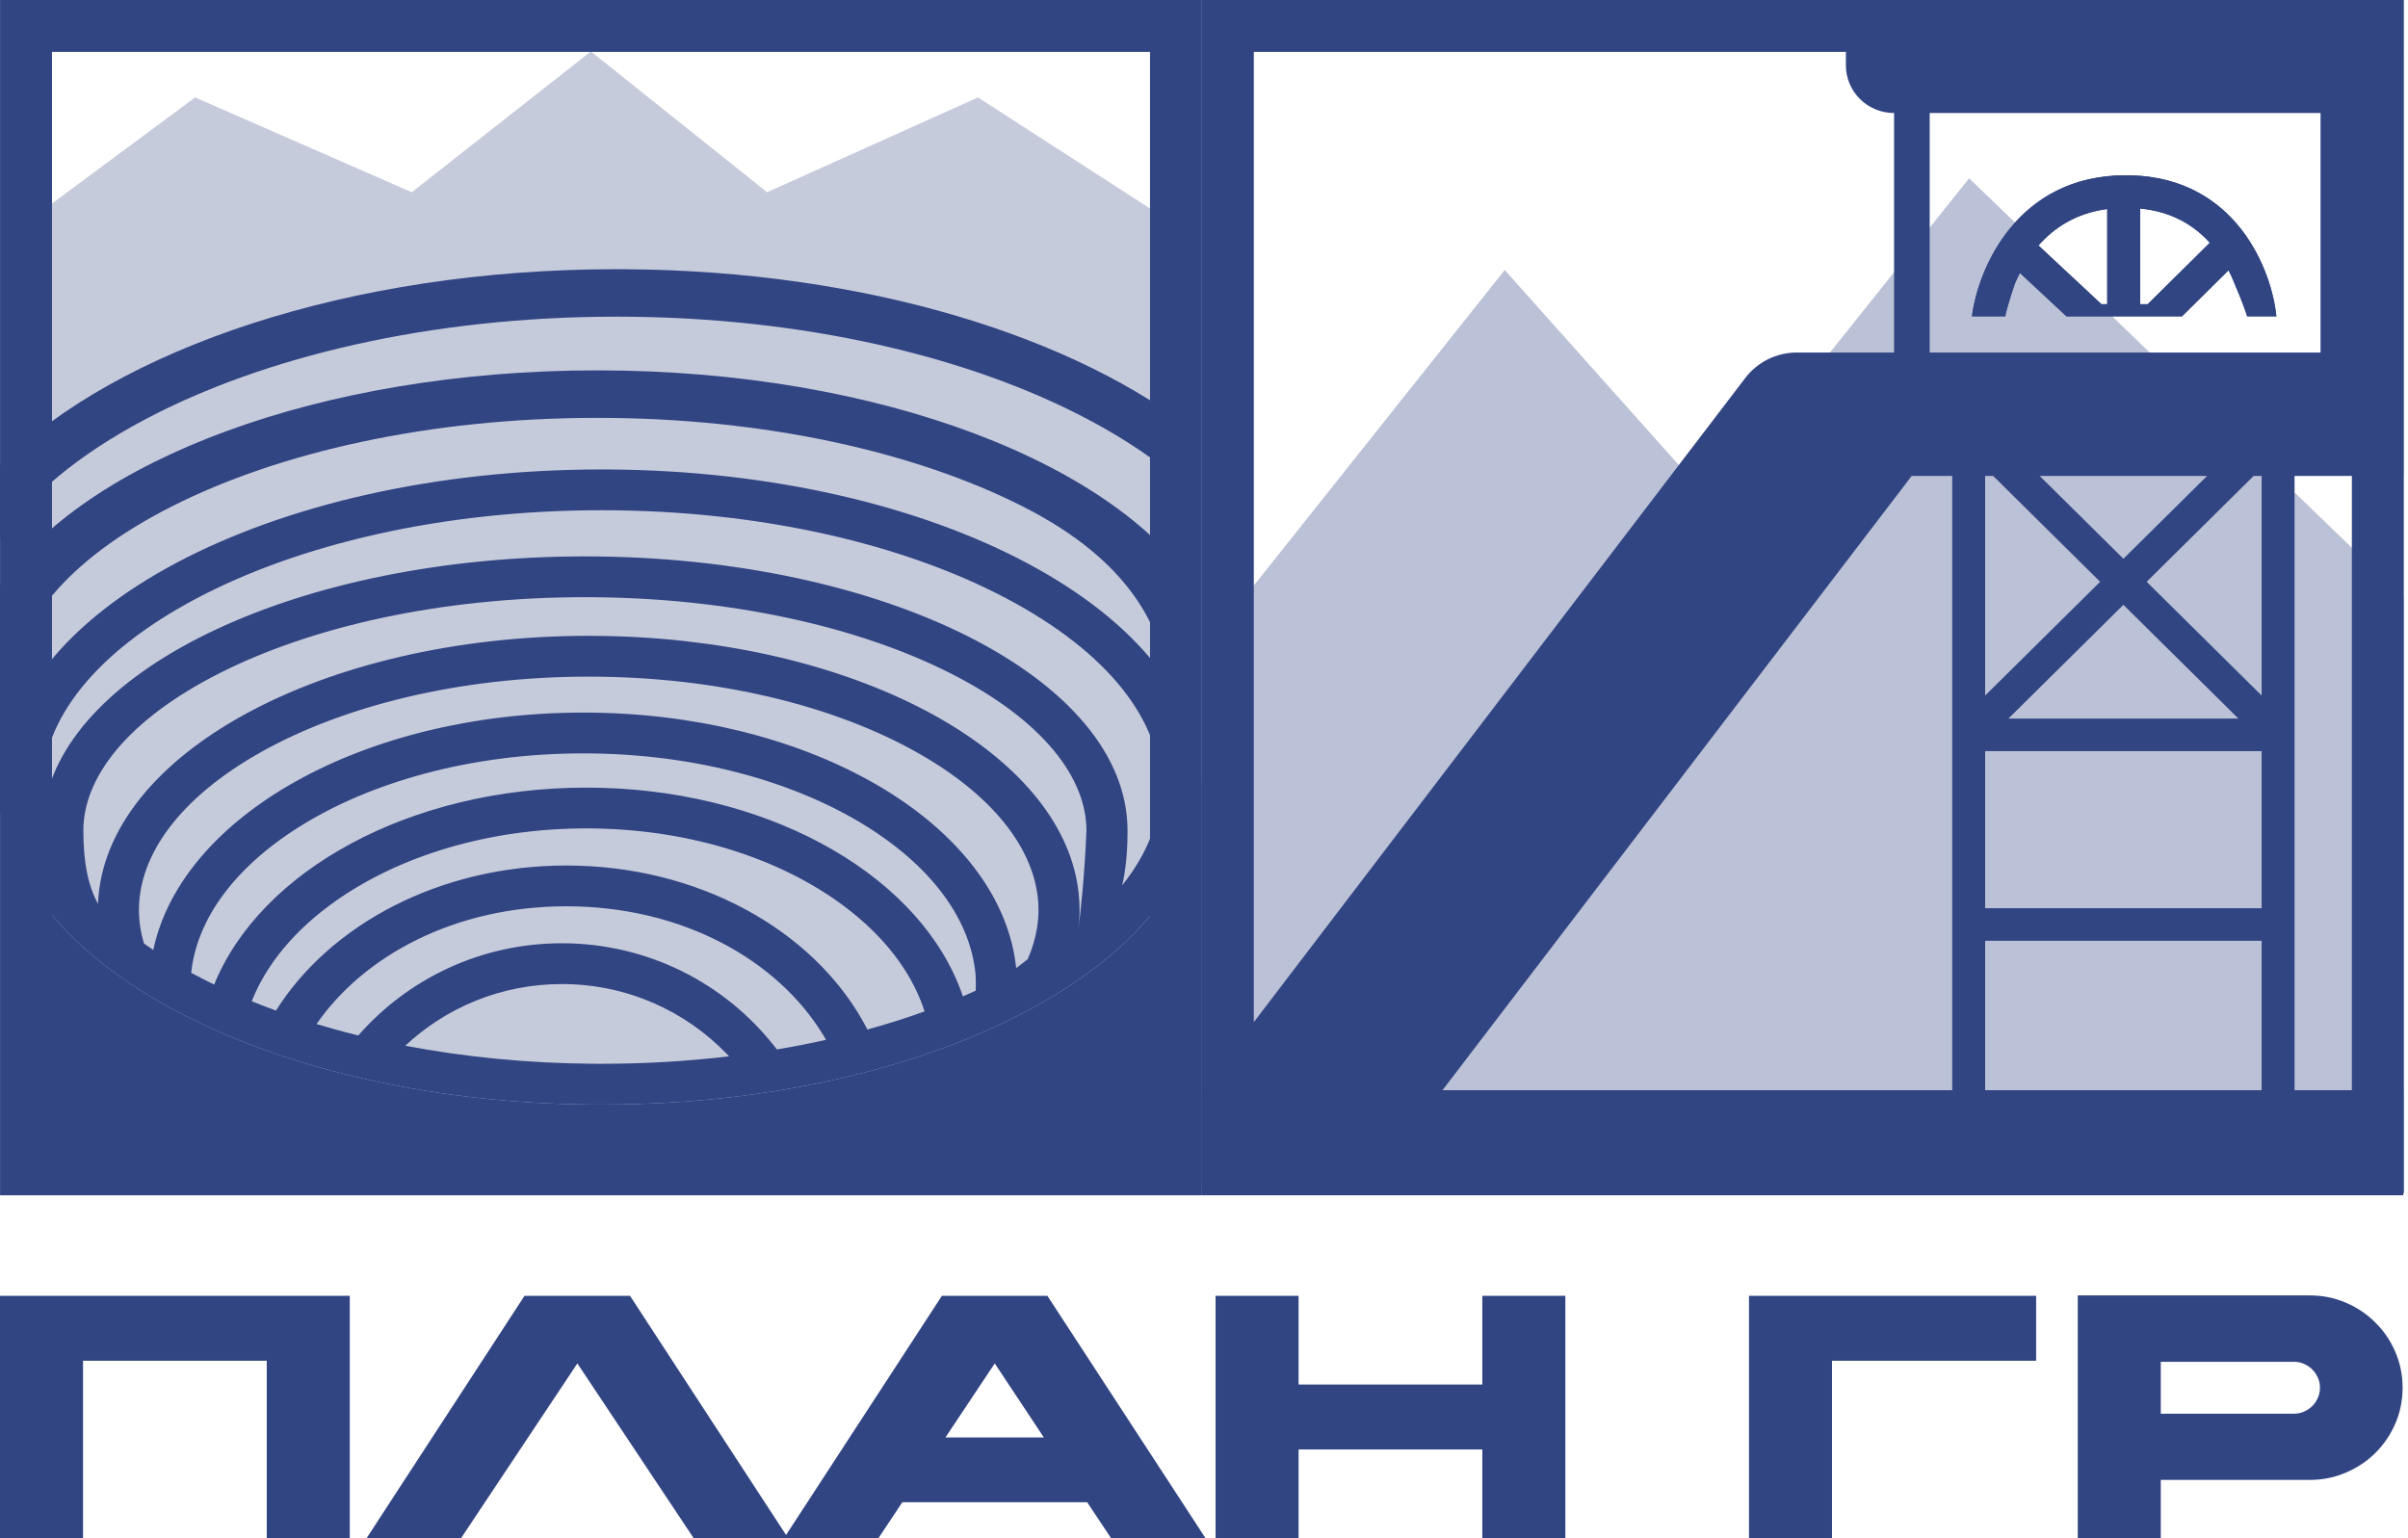 <svg width="108" height="69" viewBox="0 0 108 69" fill="none" xmlns="http://www.w3.org/2000/svg">
<g clip-path="url(#clip0_259_1357)">
<path d="M103.594 58.108C104.167 58.108 104.705 58.217 105.209 58.433C105.719 58.65 106.161 58.947 106.534 59.324C106.914 59.695 107.212 60.134 107.43 60.641C107.648 61.142 107.757 61.677 107.757 62.246C107.757 62.821 107.648 63.359 107.43 63.861C107.212 64.361 106.914 64.801 106.534 65.178C106.161 65.549 105.719 65.843 105.209 66.059C104.705 66.276 104.167 66.384 103.594 66.384H96.912V69H93.189V58.108H103.594ZM104.052 62.246C104.052 62.085 104.021 61.937 103.958 61.801C103.896 61.659 103.812 61.535 103.706 61.43C103.601 61.325 103.476 61.241 103.333 61.179C103.196 61.117 103.047 61.087 102.885 61.087H96.912V63.415H102.885C103.047 63.415 103.196 63.384 103.333 63.322C103.476 63.261 103.601 63.177 103.706 63.072C103.812 62.967 103.896 62.843 103.958 62.701C104.021 62.559 104.052 62.407 104.052 62.246Z" fill="#324583"/>
<path d="M82.166 68.999H78.443V58.126H91.322V61.039H82.166V68.999Z" fill="#324583"/>
<path d="M66.483 58.126H70.207V68.999H66.483V65.019H58.242V68.999H54.519V58.126H58.242V62.106H66.483V58.126Z" fill="#324583"/>
<path d="M44.615 61.16L42.403 64.481H46.818L44.615 61.16ZM39.398 68.999H35.161L42.245 58.126H46.976L54.069 68.999H49.832L48.759 67.385H40.471L39.398 68.999Z" fill="#324583"/>
<path d="M28.256 58.126L35.349 68.999H31.112L25.895 61.16L20.678 68.999H16.441L23.525 58.126H28.256Z" fill="#324583"/>
<path d="M15.688 58.126V68.999H11.964V61.039H3.724V68.999H0V58.126H15.688Z" fill="#324583"/>
<path d="M8.75 4.37L0.061 10.813V53.616H53.84V10.813L43.864 4.37L34.405 8.623L26.501 2.308L18.468 8.623L8.75 4.37Z" fill="#324583" fill-opacity="0.28"/>
<path fill-rule="evenodd" clip-rule="evenodd" d="M26.977 49.549L26.629 49.548L26.599 49.548C23.134 49.523 19.826 49.151 16.796 48.495C16.149 48.355 15.515 48.202 14.895 48.037C14.347 47.891 13.81 47.735 13.285 47.571C12.684 47.383 12.098 47.182 11.528 46.97C9.753 46.311 8.136 45.541 6.711 44.679C6.066 44.288 5.459 43.879 4.896 43.452C1.849 41.143 0.061 38.334 0.061 35.303C0.061 27.436 12.112 21.058 26.977 21.058L27.325 21.059C42.03 21.157 53.893 27.497 53.893 35.303L53.891 35.487C53.807 38.975 51.356 42.16 47.35 44.614C46.766 44.971 46.148 45.313 45.501 45.639C44.891 45.945 44.255 46.236 43.593 46.511C43.014 46.752 42.416 46.981 41.8 47.196C41.09 47.444 40.356 47.676 39.6 47.888C39.014 48.053 38.416 48.207 37.805 48.349C37.186 48.493 36.555 48.626 35.912 48.745C35.278 48.863 34.632 48.969 33.977 49.062C31.745 49.38 29.398 49.549 26.977 49.549ZM32.7 47.383C30.865 47.602 28.95 47.718 26.977 47.718C26.854 47.718 26.731 47.718 26.608 47.717C23.636 47.695 20.8 47.409 18.177 46.908C20.012 45.193 22.483 44.142 25.2 44.142C28.108 44.142 30.732 45.345 32.597 47.276C32.632 47.312 32.666 47.347 32.7 47.383ZM25.2 42.312C29.065 42.312 32.507 44.113 34.72 46.916C34.762 46.969 34.803 47.022 34.844 47.075C35.596 46.949 36.331 46.804 37.048 46.644C37.004 46.567 36.959 46.491 36.913 46.416C34.891 43.1 30.655 40.654 25.399 40.654C20.4 40.654 16.323 42.867 14.197 45.935C14.805 46.118 15.43 46.29 16.07 46.447C18.287 43.914 21.555 42.312 25.2 42.312ZM26.297 37.16C30.753 37.16 34.71 38.43 37.504 40.391C39.365 41.696 40.653 43.257 41.308 44.923C41.366 45.071 41.419 45.22 41.467 45.37C40.648 45.665 39.793 45.936 38.904 46.181C38.853 46.081 38.8 45.981 38.745 45.883C36.446 41.72 31.334 38.824 25.399 38.824C19.729 38.824 14.811 41.466 12.378 45.331C12.008 45.196 11.645 45.056 11.291 44.912C11.947 43.25 13.234 41.693 15.09 40.391C17.884 38.43 21.841 37.16 26.297 37.16ZM38.933 37.11C35.749 35.099 31.239 33.795 26.161 33.795C21.083 33.795 16.573 35.099 13.389 37.11C10.446 38.97 8.822 41.292 8.576 43.635C8.654 43.677 8.732 43.719 8.811 43.761C9.07 43.898 9.335 44.032 9.606 44.164C11.675 39.064 18.364 35.33 26.297 35.33C34.21 35.33 40.887 39.046 42.973 44.127C43.05 44.314 43.121 44.503 43.185 44.694C43.38 44.611 43.571 44.526 43.761 44.44C43.767 44.321 43.774 44.005 43.752 43.694C43.527 41.33 41.901 38.985 38.933 37.11ZM41.068 33.718C44.786 35.795 46.576 38.377 46.576 40.817C46.576 41.095 46.553 41.375 46.506 41.655C46.43 42.112 46.292 42.571 46.092 43.028L45.578 43.425C45.547 43.136 45.501 42.851 45.439 42.568C44.134 36.578 36 31.964 26.161 31.964C16.299 31.964 8.15 36.6 6.874 42.611C6.732 42.516 6.593 42.42 6.458 42.324C6.307 41.819 6.232 41.315 6.232 40.817C6.232 38.377 8.023 35.795 11.741 33.718C15.401 31.674 20.582 30.352 26.404 30.352C32.227 30.352 37.408 31.674 41.068 33.718ZM26.404 28.521L26.689 28.523C37.798 28.601 46.924 33.276 48.253 39.298C48.363 39.796 48.419 40.303 48.419 40.817L48.417 40.976C48.412 41.207 48.395 41.437 48.368 41.664C48.453 41.038 48.646 39.279 48.727 37.253C48.727 34.908 46.803 32.311 42.607 30.191C38.511 28.122 32.725 26.788 26.233 26.788C19.741 26.788 13.955 28.122 9.86 30.191C5.663 32.311 3.739 34.908 3.739 37.253C3.739 38.7 3.953 39.732 4.395 40.543C4.655 33.879 14.41 28.521 26.404 28.521ZM50.57 37.253C50.57 30.463 39.674 24.958 26.233 24.958C13.475 24.958 3.009 29.918 1.979 36.23C1.929 35.92 1.904 35.611 1.904 35.303C1.904 32.375 4.177 29.298 8.811 26.846C13.366 24.435 19.785 22.888 26.977 22.888C34.169 22.888 40.588 24.435 45.143 26.846C49.777 29.298 52.05 32.375 52.05 35.303C52.05 36.77 51.48 38.273 50.329 39.717C50.409 39.413 50.569 38.526 50.569 37.412L50.57 37.253Z" fill="#324583"/>
<path d="M26.977 49.549L26.629 49.548L26.599 49.548C23.134 49.523 19.826 49.151 16.796 48.495C16.149 48.355 15.515 48.202 14.895 48.037C14.347 47.891 13.81 47.735 13.285 47.571C12.684 47.383 12.098 47.182 11.528 46.97C9.753 46.311 8.136 45.541 6.711 44.679C6.066 44.288 5.459 43.879 4.896 43.452C1.849 41.143 0.061 38.334 0.061 35.303V53.241H53.891V35.487C53.807 38.975 51.356 42.16 47.35 44.614C46.766 44.971 46.148 45.313 45.501 45.639C44.891 45.945 44.255 46.236 43.593 46.511C43.014 46.752 42.416 46.981 41.8 47.196C41.09 47.444 40.356 47.676 39.6 47.888C39.014 48.053 38.416 48.207 37.805 48.349C37.186 48.493 36.555 48.626 35.912 48.745C35.278 48.863 34.632 48.969 33.977 49.062C31.745 49.38 29.398 49.549 26.977 49.549Z" fill="#324583"/>
<path d="M45.84 22.703C50.723 25.17 52.142 28.181 52.544 31.12C52.889 33.647 52.644 35.326 52.544 36.054L52.142 40.365C52.72 39.608 53.29 38.895 53.84 38.213V26.677C50.261 20.847 39.502 16.613 26.787 16.613C14.372 16.614 3.823 20.649 0 26.266V36.444C0.387 37.312 0.422 37.884 1.111 39.228L1.375 34.75C0.861 33.806 0.612 32.605 0.612 30.921C0.612 28.193 2.851 25.17 7.734 22.703C12.5 20.295 19.233 18.744 26.787 18.744C34.341 18.744 41.075 20.295 45.84 22.703Z" fill="#324583"/>
<path d="M48.791 18.81C43.491 16.005 36.021 14.205 27.652 14.205C19.284 14.205 11.814 16.005 6.514 18.81C3.478 20.417 1.313 22.255 0 24.161V20.861C5.269 15.633 15.676 12.075 27.652 12.075L28.057 12.077C38.84 12.149 48.31 15.105 53.84 19.555V22.415C52.568 21.139 50.887 19.92 48.791 18.81Z" fill="#324583"/>
<rect x="1.167" y="1.164" width="51.576" height="51.288" stroke="#324583" stroke-width="2.329"/>
<path d="M67.488 12.113L54.189 28.838V53.535H107.812V26.821L88.317 7.997L76.745 22.486L67.488 12.113Z" fill="#324583" fill-opacity="0.33"/>
<path fill-rule="evenodd" clip-rule="evenodd" d="M102.097 14.191C101.891 12.114 100.297 7.993 95.576 7.865L95.349 7.861C90.453 7.861 88.705 12.081 88.444 14.191H89.937C89.992 13.861 90.246 13.08 90.366 12.73C90.434 12.569 90.51 12.406 90.594 12.244L92.684 14.191H97.863L99.952 12.124C100.055 12.326 100.146 12.53 100.225 12.73C100.356 13.035 100.653 13.755 100.788 14.191H102.097ZM94.253 13.646H94.51V9.376C93.108 9.563 92.127 10.213 91.426 11.013L94.253 13.646ZM96.326 13.646H95.986V9.353C97.422 9.495 98.411 10.114 99.111 10.89L96.326 13.646Z" fill="#324583"/>
<path fill-rule="evenodd" clip-rule="evenodd" d="M105.329 21.348C106.688 21.348 107.79 20.258 107.79 18.913V17.953V2.93V2.435C107.79 1.77 107.52 1.168 107.084 0.728C106.638 0.279 106.016 0 105.329 0H85.249C83.89 0 82.789 1.09 82.789 2.435V2.93C82.789 4.112 83.756 5.07 84.95 5.07V15.813H80.587C79.679 15.813 78.823 16.237 78.273 16.959L53.906 48.901V53.616H107.79V48.901H102.912H101.436H89.035H87.559H64.698L85.741 21.348H87.559V48.901H89.035V42.201H101.436V48.901H102.912V21.348H105.329ZM104.077 5.07H86.548V15.813H104.077V5.07ZM101.436 31.2L96.279 26.097L101.077 21.348H101.436V31.2ZM101.436 40.74H89.035V33.694H101.436V40.74ZM100.392 32.233H90.079L95.235 27.13L100.392 32.233ZM94.192 26.097L89.035 31.2V21.348H89.393L94.192 26.097ZM98.99 21.348L95.235 25.064L91.48 21.348H98.99Z" fill="#324583"/>
<path fill-rule="evenodd" clip-rule="evenodd" d="M102.097 14.191C101.891 12.114 100.297 7.993 95.576 7.865L95.349 7.861C90.453 7.861 88.705 12.081 88.444 14.191H89.937C89.992 13.861 90.246 13.08 90.366 12.73C90.434 12.569 90.51 12.406 90.594 12.244L92.684 14.191H97.863L99.952 12.124C100.055 12.326 100.146 12.53 100.225 12.73C100.356 13.035 100.653 13.755 100.788 14.191H102.097ZM96.326 13.646H95.986V9.353C97.422 9.495 98.411 10.114 99.111 10.89L96.326 13.646ZM94.253 13.646H94.51V9.376C93.108 9.563 92.127 10.213 91.426 11.013L94.253 13.646Z" fill="#324583"/>
<path d="M107.79 18.913C107.79 20.258 106.688 21.348 105.329 21.348H107.79V18.913Z" fill="#324583"/>
<path d="M107.79 0H105.329C106.016 0 106.638 0.279 107.084 0.728C107.52 1.168 107.79 1.77 107.79 2.435V0Z" fill="#324583"/>
<rect x="55.07" y="1.164" width="51.577" height="51.187" stroke="#324583" stroke-width="2.329"/>
</g>
<defs>
<clipPath id="clip0_259_1357">
<rect width="108" height="69" fill="white"/>
</clipPath>
</defs>
</svg>
